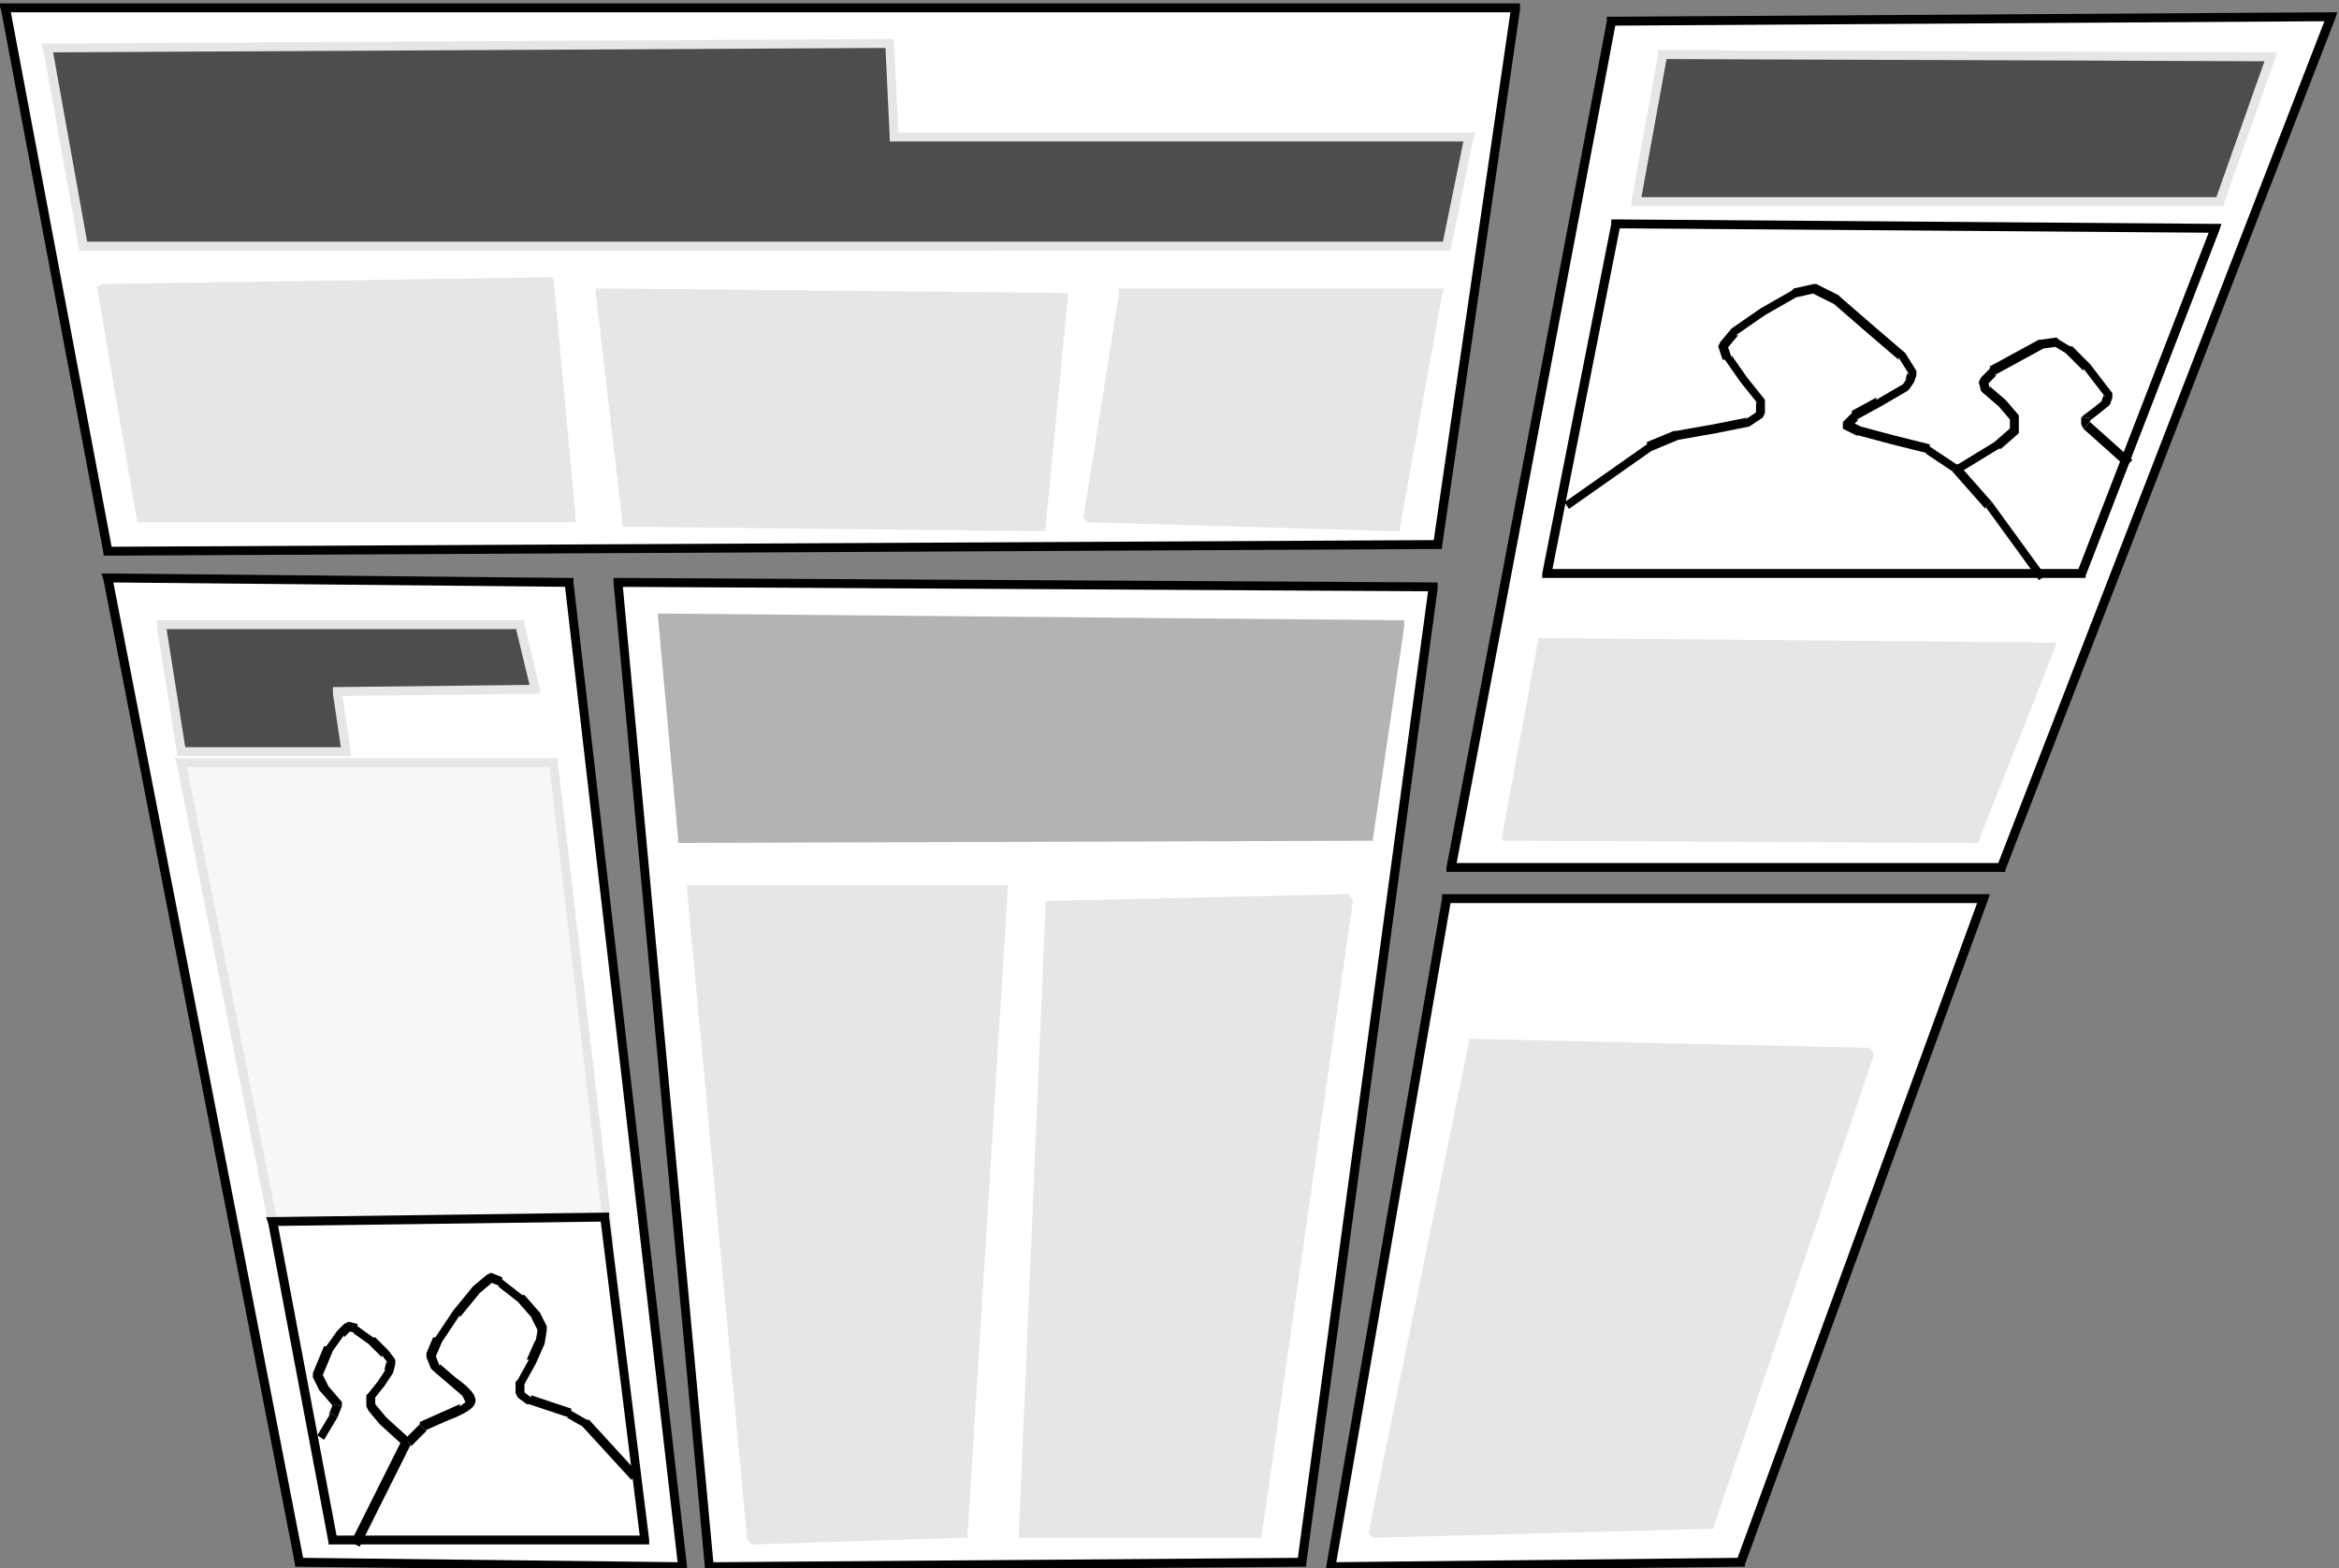 <?xml version="1.0" encoding="UTF-8" standalone="no"?>
<!-- Created with Inkscape (http://www.inkscape.org/) -->

<svg
   xmlns:dc="http://purl.org/dc/elements/1.1/"
   xmlns:cc="http://creativecommons.org/ns#"
   xmlns:rdf="http://www.w3.org/1999/02/22-rdf-syntax-ns#"
   xmlns:svg="http://www.w3.org/2000/svg"
   xmlns="http://www.w3.org/2000/svg"
   xmlns:sodipodi="http://sodipodi.sourceforge.net/DTD/sodipodi-0.dtd"
   xmlns:inkscape="http://www.inkscape.org/namespaces/inkscape"
   version="1.1"
   id="svg2"
   xml:space="preserve"
   width="168"
   height="112.64"
   viewBox="0 0 168 112.64"
   sodipodi:docname="fig10.svg"
   inkscape:version="0.92.3 (2405546, 2018-03-11)"><rect x="0" y="0" width="168" height="112.64" fill="#808080" stroke="none"/><defs
     id="defs6"><clipPath
       clipPathUnits="userSpaceOnUse"
       id="clipPath18"><path
         d="M 237.4,734 H 374.68 V 638 H 237.4 Z"
         id="path16"
         inkscape:connector-curvature="0"
         style="clip-rule:evenodd" /></clipPath><clipPath
       clipPathUnits="userSpaceOnUse"
       id="clipPath24"><path
         d="m 79.24,746 h 453.6 V 45.92 H 79.24 Z"
         id="path22"
         inkscape:connector-curvature="0"
         style="clip-rule:evenodd" /></clipPath><clipPath
       clipPathUnits="userSpaceOnUse"
       id="clipPath30"><path
         d="M 0,792.06 H 612 V 0.06 H 0 Z"
         id="path28"
         inkscape:connector-curvature="0" /></clipPath></defs><sodipodi:namedview
     pagecolor="#ffffff"
     bordercolor="#666666"
     borderopacity="1"
     objecttolerance="10"
     gridtolerance="10"
     guidetolerance="10"
     inkscape:pageopacity="0"
     inkscape:pageshadow="2"
     inkscape:window-width="640"
     inkscape:window-height="480"
     id="namedview4"
     showgrid="false"
     fit-margin-top="0"
     fit-margin-left="0"
     fit-margin-right="0"
     fit-margin-bottom="0"
     inkscape:zoom="0.22348485"
     inkscape:cx="83.279998"
     inkscape:cy="-330.34665"
     inkscape:window-x="0"
     inkscape:window-y="0"
     inkscape:window-maximized="0"
     inkscape:current-layer="g10" /><g
     id="g10"
     inkscape:groupmode="layer"
     inkscape:label="fig10"
     transform="matrix(1.333,0,0,-1.333,-324.053,970.987)"><g
       id="g12"><g
         id="g14"
         clip-path="url(#clipPath18)"><g
           id="g20"
           clip-path="url(#clipPath24)"><g
             id="g26"
             clip-path="url(#clipPath30)"><g
               id="g32"
               transform="translate(276.4,697.04)"><path
                 d="m 0,0 4.92,-53.04 31.92,0.24 7.08,52.56"
                 style="fill:#ffffff;fill-opacity:1;fill-rule:evenodd;stroke:none"
                 id="path34"
                 inkscape:connector-curvature="0" /></g><g
               id="g36"
               transform="translate(276.64,697.04)"><path
                 d="m 0,0 4.92,-53.04 -0.24,-0.24 v 0.48 l 31.92,0.24 0.24,-0.36 -0.48,0.12 7.08,52.56 0.24,0.24 h 0.24 v -0.36 l -7.08,-52.56 v -0.12 H 36.6 L 4.68,-53.28 H 4.44 v 0.24 L -0.48,0"
                 style="fill:#000000;fill-opacity:1;fill-rule:nonzero;stroke:none"
                 id="path38"
                 inkscape:connector-curvature="0" /></g><g
               id="g40"
               transform="translate(320.32,696.56)"><path
                 d="m 0,0 -43.92,0.24 -0.24,0.24 v 0.24 h 0.24 L 0,0.48"
                 style="fill:#000000;fill-opacity:1;fill-rule:nonzero;stroke:none"
                 id="path42"
                 inkscape:connector-curvature="0" /></g><g
               id="g44"
               transform="translate(314.8,644)"><path
                 d="M 0,0 6.24,36 H 35.16 L 22.08,0.24"
                 style="fill:#ffffff;fill-opacity:1;fill-rule:evenodd;stroke:none"
                 id="path46"
                 inkscape:connector-curvature="0" /></g><g
               id="g48"
               transform="translate(314.56,644)"><path
                 d="m 0,0 6.24,36 v 0.24 H 35.76 L 35.64,35.88 22.56,0.12 V 0 H 22.32 L 22.08,0.24 35.16,36 35.64,35.88 35.4,35.76 H 6.48 v 0.48 l 0.24,-0.36 -6.24,-36"
                 style="fill:#000000;fill-opacity:1;fill-rule:nonzero;stroke:none"
                 id="path50"
                 inkscape:connector-curvature="0" /></g><g
               id="g52"
               transform="translate(336.88,644)"><path
                 d="m 0,0 -22.08,-0.24 h -0.24 V 0 L -22.08,0.24 0,0.48"
                 style="fill:#000000;fill-opacity:1;fill-rule:nonzero;stroke:none"
                 id="path54"
                 inkscape:connector-curvature="0" /></g><g
               id="g56"
               transform="translate(279.88,644)"><path
                 d="M 0,0 -20.64,0.24 -30.96,53.28 -6.12,53.04"
                 style="fill:#ffffff;fill-opacity:1;fill-rule:evenodd;stroke:none"
                 id="path58"
                 inkscape:connector-curvature="0" /></g><g
               id="g60"
               transform="translate(279.88,643.76)"><path
                 d="m 0,0 -20.64,0.24 h -0.24 v 0.12 l -10.32,53.04 -0.12,0.36 h 0.36 l 24.84,-0.24 h 0.24 v -0.24 l -0.24,-0.24 -24.84,0.24 v 0.48 L -30.72,53.52 -20.4,0.48 -20.88,0.36 -20.64,0.72 0,0.48"
                 style="fill:#000000;fill-opacity:1;fill-rule:nonzero;stroke:none"
                 id="path62"
                 inkscape:connector-curvature="0" /></g><g
               id="g64"
               transform="translate(274,697.04)"><path
                 d="m 0,0 6.12,-53.04 v -0.24 H 5.88 L 5.64,-53.04 -0.48,0"
                 style="fill:#000000;fill-opacity:1;fill-rule:nonzero;stroke:none"
                 id="path66"
                 inkscape:connector-curvature="0" /></g><g
               id="g68"
               transform="translate(248.92,698.72)"><path
                 d="M 0,0 -5.52,29.28 H 75.84 L 71.64,0.36"
                 style="fill:#ffffff;fill-opacity:1;fill-rule:evenodd;stroke:none"
                 id="path70"
                 inkscape:connector-curvature="0" /></g><g
               id="g72"
               transform="translate(248.68,698.6)"><path
                 d="m 0,0 -5.52,29.28 -0.12,0.36 H 76.32 V 29.28 L 72.12,0.36 V 0.24 h -0.24 l -0.24,0.24 4.2,28.92 0.48,-0.12 -0.24,-0.12 H -5.28 v 0.48 L -5.04,29.4 0.48,0.12"
                 style="fill:#000000;fill-opacity:1;fill-rule:nonzero;stroke:none"
                 id="path74"
                 inkscape:connector-curvature="0" /></g><g
               id="g76"
               transform="translate(320.56,698.84)"><path
                 d="m 0,0 -71.64,-0.36 h -0.24 v 0.12 L -71.64,0.12 0,0.48"
                 style="fill:#000000;fill-opacity:1;fill-rule:nonzero;stroke:none"
                 id="path78"
                 inkscape:connector-curvature="0" /></g><g
               id="g80"
               transform="translate(329.92,727.28)"><path
                 d="M 0,0 -8.64,-45.6 H 21 L 38.76,0.24"
                 style="fill:#ffffff;fill-opacity:1;fill-rule:evenodd;stroke:none"
                 id="path82"
                 inkscape:connector-curvature="0" /></g><g
               id="g84"
               transform="translate(330.16,727.16)"><path
                 d="m 0,0 -8.64,-45.6 -0.24,-0.12 v 0.48 H 20.76 L 21,-45.6 20.52,-45.48 38.28,0.36 38.52,0.6 h 0.36 L 38.76,0.24 21,-45.6 v -0.12 H -9.12 v 0.24 l 8.64,45.6"
                 style="fill:#000000;fill-opacity:1;fill-rule:nonzero;stroke:none"
                 id="path86"
                 inkscape:connector-curvature="0" /></g><g
               id="g88"
               transform="translate(368.68,727.28)"><path
                 d="M 0,0 -38.76,-0.24 -39,0 v 0.24 h 0.24 L 0,0.48"
                 style="fill:#000000;fill-opacity:1;fill-rule:nonzero;stroke:none"
                 id="path90"
                 inkscape:connector-curvature="0" /></g><g
               id="g92"
               transform="translate(278.8,695.12)"><path
                 d="m 0,0 1.08,-11.88 36.96,0.12 1.68,11.4"
                 style="fill:#b3b3b3;fill-opacity:1;fill-rule:evenodd;stroke:none"
                 id="path94"
                 inkscape:connector-curvature="0" /></g><g
               id="g96"
               transform="translate(279.04,695.12)"><path
                 d="m 0,0 1.08,-11.88 -0.24,-0.24 v 0.48 l 36.96,0.12 0.24,-0.36 -0.48,0.12 1.68,11.4 0.24,0.24 h 0.24 v -0.36 l -1.68,-11.4 V -12 H 37.8 L 0.84,-12.12 H 0.6 v 0.24 L -0.48,0"
                 style="fill:#b3b3b3;fill-opacity:1;fill-rule:nonzero;stroke:none"
                 id="path98"
                 inkscape:connector-curvature="0" /></g><g
               id="g100"
               transform="translate(318.52,694.52)"><path
                 d="m 0,0 -39.72,0.36 -0.24,0.24 v 0.24 h 0.24 L 0,0.48"
                 style="fill:#b3b3b3;fill-opacity:1;fill-rule:nonzero;stroke:none"
                 id="path102"
                 inkscape:connector-curvature="0" /></g><g
               id="g104"
               transform="translate(280.36,680.48)"><path
                 d="m 0,0 3.24,-35.04 11.4,0.36 L 16.8,0"
                 style="fill:#e6e6e6;fill-opacity:1;fill-rule:evenodd;stroke:none"
                 id="path106"
                 inkscape:connector-curvature="0" /></g><g
               id="g108"
               transform="translate(280.6,680.48)"><path
                 d="M 0,0 3.24,-35.04 3,-35.28 v 0.48 l 11.4,0.36 0.24,-0.24 H 14.16 L 16.32,0 16.56,0.24 H 16.8 V 0 l -2.16,-34.68 v -0.24 H 14.4 L 3,-35.28 2.76,-35.04 -0.48,0"
                 style="fill:#e6e6e6;fill-opacity:1;fill-rule:nonzero;stroke:none"
                 id="path110"
                 inkscape:connector-curvature="0" /></g><g
               id="g112"
               transform="translate(297.16,680.24)"><path
                 d="m 0,0 h -16.8 l -0.24,0.24 V 0.48 H 0"
                 style="fill:#e6e6e6;fill-opacity:1;fill-rule:nonzero;stroke:none"
                 id="path114"
                 inkscape:connector-curvature="0" /></g><g
               id="g116"
               transform="translate(299.68,679.64)"><path
                 d="m 0,0 -1.44,-33.84 h 12.6 l 4.92,34.2"
                 style="fill:#e6e6e6;fill-opacity:1;fill-rule:evenodd;stroke:none"
                 id="path118"
                 inkscape:connector-curvature="0" /></g><g
               id="g120"
               transform="translate(299.92,679.64)"><path
                 d="m 0,0 -1.44,-33.84 -0.24,-0.24 v 0.48 h 12.6 l 0.24,-0.36 -0.48,0.12 4.92,34.2 0.24,0.24 0.24,-0.36 -4.92,-34.2 v -0.12 H -1.92 v 0.24 L -0.48,0"
                 style="fill:#e6e6e6;fill-opacity:1;fill-rule:nonzero;stroke:none"
                 id="path122"
                 inkscape:connector-curvature="0" /></g><g
               id="g124"
               transform="translate(315.76,679.76)"><path
                 d="m 0,0 -16.08,-0.36 -0.24,0.24 v 0.24 h 0.24 L 0,0.48"
                 style="fill:#e6e6e6;fill-opacity:1;fill-rule:nonzero;stroke:none"
                 id="path126"
                 inkscape:connector-curvature="0" /></g><g
               id="g128"
               transform="translate(245.68,725.84)"><path
                 d="m 0,0 1.92,-10.68 h 73.44 l 1.2,5.88 H 45.6 l -0.24,5.04"
                 style="fill:#4d4d4d;fill-opacity:1;fill-rule:evenodd;stroke:none"
                 id="path130"
                 inkscape:connector-curvature="0" /></g><g
               id="g132"
               transform="translate(245.92,725.84)"><path
                 d="m 0,0 1.92,-10.68 -0.24,-0.24 v 0.48 h 73.44 l 0.24,-0.36 -0.48,0.12 1.2,5.88 0.24,0.24 v -0.48 h -31.2 v 0.24 l -0.24,5.04 0.24,0.24 h 0.24 V 0.24 L 45.6,-4.8 h -0.48 l 0.24,0.24 h 31.32 l -0.12,-0.36 -1.2,-5.88 v -0.12 H 1.44 v 0.12 l -1.92,10.68"
                 style="fill:#e6e6e6;fill-opacity:1;fill-rule:nonzero;stroke:none"
                 id="path134"
                 inkscape:connector-curvature="0" /></g><g
               id="g136"
               transform="translate(291.04,725.84)"><path
                 d="m 0,0 -45.36,-0.24 -0.24,0.12 -0.12,0.36 h 0.36 L 0,0.48"
                 style="fill:#e6e6e6;fill-opacity:1;fill-rule:nonzero;stroke:none"
                 id="path138"
                 inkscape:connector-curvature="0" /></g><g
               id="g140"
               transform="translate(248.56,713.12)"><path
                 d="M 0,0 2.16,-12.6 H 25.32 L 24.12,0.36"
                 style="fill:#e6e6e6;fill-opacity:1;fill-rule:evenodd;stroke:none"
                 id="path142"
                 inkscape:connector-curvature="0" /></g><g
               id="g144"
               transform="translate(248.8,713.12)"><path
                 d="M 0,0 2.16,-12.6 1.92,-12.84 H 1.68 v 0.12 l -2.16,12.6"
                 style="fill:#e6e6e6;fill-opacity:1;fill-rule:nonzero;stroke:none"
                 id="path146"
                 inkscape:connector-curvature="0" /></g><g
               id="g148"
               transform="translate(250.72,700.76)"><path
                 d="M 0,0 H 23.16 L 23.4,-0.24 V -0.48 H 0"
                 style="fill:#e6e6e6;fill-opacity:1;fill-rule:nonzero;stroke:none"
                 id="path150"
                 inkscape:connector-curvature="0" /></g><g
               id="g152"
               transform="translate(273.64,700.52)"><path
                 d="m 0,0 h 0.48 l -1.2,12.96 H -1.2"
                 style="fill:#e6e6e6;fill-opacity:1;fill-rule:nonzero;stroke:none"
                 id="path154"
                 inkscape:connector-curvature="0" /></g><g
               id="g156"
               transform="translate(275.44,712.64)"><path
                 d="m 0,0 1.44,-12.36 22.32,-0.24 1.2,12.36"
                 style="fill:#e6e6e6;fill-opacity:1;fill-rule:evenodd;stroke:none"
                 id="path158"
                 inkscape:connector-curvature="0" /></g><g
               id="g160"
               transform="translate(275.68,712.64)"><path
                 d="M 0,0 1.44,-12.36 1.2,-12.6 v 0.48 l 22.32,-0.24 0.24,-0.24 h -0.48 l 1.2,12.36 0.24,0.24 h 0.24 v -0.24 l -1.2,-12.36 v -0.24 H 23.52 L 1.2,-12.6 H 0.96 v 0.24 L -0.48,0"
                 style="fill:#e6e6e6;fill-opacity:1;fill-rule:nonzero;stroke:none"
                 id="path162"
                 inkscape:connector-curvature="0" /></g><g
               id="g164"
               transform="translate(300.4,712.16)"><path
                 d="m 0,0 -24.96,0.24 -0.24,0.24 v 0.24 h 0.24 L 0,0.48"
                 style="fill:#e6e6e6;fill-opacity:1;fill-rule:nonzero;stroke:none"
                 id="path166"
                 inkscape:connector-curvature="0" /></g><g
               id="g168"
               transform="translate(303.64,712.64)"><path
                 d="M 0,0 -1.92,-12.12 14.64,-12.6 16.92,0"
                 style="fill:#e6e6e6;fill-opacity:1;fill-rule:evenodd;stroke:none"
                 id="path170"
                 inkscape:connector-curvature="0" /></g><g
               id="g172"
               transform="translate(303.88,712.52)"><path
                 d="m 0,0 -1.92,-12.12 -0.24,-0.12 v 0.48 l 16.56,-0.48 0.24,-0.36 -0.48,0.12 2.28,12.6 0.24,0.24 h 0.36 L 16.92,0 14.64,-12.6 v -0.12 H 14.4 L -2.16,-12.24 -2.4,-12 -0.48,0.12"
                 style="fill:#e6e6e6;fill-opacity:1;fill-rule:nonzero;stroke:none"
                 id="path174"
                 inkscape:connector-curvature="0" /></g><g
               id="g176"
               transform="translate(320.56,712.4)"><path
                 d="m 0,0 h -16.92 l -0.24,0.24 V 0.48 H 0"
                 style="fill:#e6e6e6;fill-opacity:1;fill-rule:nonzero;stroke:none"
                 id="path178"
                 inkscape:connector-curvature="0" /></g><g
               id="g180"
               transform="translate(252.88,687.32)"><path
                 d="m 0,0 5.16,-25.92 17.88,0.24 -3,25.68"
                 style="fill:#f7f7f7;fill-opacity:1;fill-rule:evenodd;stroke:none"
                 id="path182"
                 inkscape:connector-curvature="0" /></g><g
               id="g184"
               transform="translate(253.12,687.32)"><path
                 d="m 0,0 5.16,-25.92 -0.24,-0.24 v 0.48 l 17.88,0.24 0.24,-0.24 H 22.56 L 19.56,0 19.8,0.24 h 0.24 V 0 l 3,-25.68 v -0.24 H 22.8 L 4.92,-26.16 H 4.68 v 0.12 l -5.16,25.92"
                 style="fill:#e6e6e6;fill-opacity:1;fill-rule:nonzero;stroke:none"
                 id="path186"
                 inkscape:connector-curvature="0" /></g><g
               id="g188"
               transform="translate(272.92,687.08)"><path
                 d="m 0,0 h -20.04 l -0.24,0.12 -0.12,0.36 H 0"
                 style="fill:#e6e6e6;fill-opacity:1;fill-rule:nonzero;stroke:none"
                 id="path190"
                 inkscape:connector-curvature="0" /></g><g
               id="g192"
               transform="translate(251.8,694.76)"><path
                 d="M 0,0 H 19.32 L 20.16,-3.48 9.48,-3.6 9.96,-6.84 H 1.08"
                 style="fill:#4d4d4d;fill-opacity:1;fill-rule:evenodd;stroke:none"
                 id="path194"
                 inkscape:connector-curvature="0" /></g><g
               id="g196"
               transform="translate(251.8,695)"><path
                 d="M 0,0 H 19.56 V -0.24 L 20.4,-3.72 V -3.96 H 20.16 L 9.48,-4.08 9.24,-3.96 9.72,-3.84 10.2,-7.08 V -7.32 H 0.84 v 0.12 l 0.24,0.36 H 9.96 V -7.32 L 9.72,-7.2 9.24,-3.96 v 0.36 h 0.24 l 10.68,0.12 v -0.48 l -0.24,0.12 -0.84,3.48 0.48,0.12 -0.24,-0.24 H 0"
                 style="fill:#e6e6e6;fill-opacity:1;fill-rule:nonzero;stroke:none"
                 id="path198"
                 inkscape:connector-curvature="0" /></g><g
               id="g200"
               transform="translate(252.64,687.8)"><path
                 d="M 0,0 -1.08,6.84 V 7.2 h 0.24 L -0.6,6.96 0.48,0.12"
                 style="fill:#e6e6e6;fill-opacity:1;fill-rule:nonzero;stroke:none"
                 id="path202"
                 inkscape:connector-curvature="0" /></g><g
               id="g204"
               transform="translate(322.48,672.2)"><path
                 d="m 0,0 -5.4,-26.4 18.12,0.48 8.64,25.44"
                 style="fill:#e6e6e6;fill-opacity:1;fill-rule:evenodd;stroke:none"
                 id="path206"
                 inkscape:connector-curvature="0" /></g><g
               id="g208"
               transform="translate(322.72,672.08)"><path
                 d="m 0,0 -5.4,-26.4 -0.24,-0.12 v 0.48 l 18.12,0.48 0.24,-0.36 -0.48,0.12 8.64,25.44 0.24,0.24 0.24,-0.36 -8.64,-25.44 v -0.12 h -0.24 l -18.12,-0.48 -0.24,0.24 5.4,26.4"
                 style="fill:#e6e6e6;fill-opacity:1;fill-rule:nonzero;stroke:none"
                 id="path210"
                 inkscape:connector-curvature="0" /></g><g
               id="g212"
               transform="translate(343.84,671.48)"><path
                 d="m 0,0 -21.36,0.48 -0.24,0.24 v 0.24 h 0.24 L 0,0.48"
                 style="fill:#e6e6e6;fill-opacity:1;fill-rule:nonzero;stroke:none"
                 id="path214"
                 inkscape:connector-curvature="0" /></g><g
               id="g216"
               transform="translate(330.16,716.36)"><path
                 d="m 0,0 -3.72,-18.84 h 28.8 l 7.2,18.6"
                 style="fill:#ffffff;fill-opacity:1;fill-rule:evenodd;stroke:none"
                 id="path218"
                 inkscape:connector-curvature="0" /></g><g
               id="g220"
               transform="translate(330.4,716.24)"><path
                 d="m 0,0 -3.72,-18.84 -0.24,-0.12 v 0.48 h 28.8 l 0.24,-0.36 -0.48,0.12 7.2,18.6 0.24,0.24 h 0.36 l -0.12,-0.36 -7.2,-18.6 v -0.12 H -4.2 v 0.24 l 3.72,18.84"
                 style="fill:#000000;fill-opacity:1;fill-rule:nonzero;stroke:none"
                 id="path222"
                 inkscape:connector-curvature="0" /></g><g
               id="g224"
               transform="translate(362.44,715.88)"><path
                 d="m 0,0 -32.28,0.24 -0.24,0.24 v 0.24 h 0.24 L 0,0.48"
                 style="fill:#000000;fill-opacity:1;fill-rule:nonzero;stroke:none"
                 id="path226"
                 inkscape:connector-curvature="0" /></g><g
               id="g228"
               transform="translate(327.4,701.36)"><path
                 d="m 0,0 4.44,3.12 v 0.12 l 1.44,0.6 H 6 L 8.04,4.2 9.84,4.56 9.72,4.44 10.44,4.92 10.32,4.8 V 5.4 L 10.44,5.28 9.48,6.48 8.64,7.68 H 8.52 L 8.28,8.4 8.4,8.64 9,9.36 l 1.56,1.08 1.68,0.96 0.12,0.12 1.08,0.24 h 0.12 l 1.2,-0.6 0.12,-0.12 1.8,-1.56 1.68,-1.44 0.6,-0.96 V 6.84 L 18.84,6.48 18.6,6.12 18.48,6 17.04,5.16 15.72,4.44 h 0.12 L 15.36,3.96 15.24,4.44 15.96,4.08 17.76,3.6 19.68,3.12 V 3 l 1.44,-0.96 h 0.12 L 20.88,1.68 19.44,2.64 h 0.12 L 17.64,3.12 15.84,3.6 H 15.72 L 15,3.96 V 4.32 L 15.48,4.8 V 4.92 L 16.8,5.64 V 5.52 L 18.24,6.36 18.48,6.72 18.36,6.6 18.48,6.96 18.6,6.84 18,7.8 V 7.68 l -1.68,1.44 -1.8,1.56 -1.2,0.6 h 0.24 L 12.48,11.04 10.8,10.08 9.24,9 H 9.36 L 8.76,8.28 V 8.52 L 9,7.8 V 7.92 L 9.84,6.72 10.8,5.52 V 4.8 L 10.68,4.56 9.96,4.08 8.16,3.72 6.12,3.36 4.68,2.76 0.24,-0.36"
                 style="fill:#000000;fill-opacity:1;fill-rule:nonzero;stroke:none"
                 id="path230"
                 inkscape:connector-curvature="0" /></g><g
               id="g232"
               transform="translate(348.64,703.4)"><path
                 d="M 0,0 1.8,-2.04 1.44,-2.28 V -2.4 l -1.8,2.04"
                 style="fill:#000000;fill-opacity:1;fill-rule:nonzero;stroke:none"
                 id="path234"
                 inkscape:connector-curvature="0" /></g><g
               id="g236"
               transform="translate(350.44,701.36)"><path
                 d="M 0,0 -0.36,-0.24 2.52,-4.2 2.88,-3.96"
                 style="fill:#000000;fill-opacity:1;fill-rule:nonzero;stroke:none"
                 id="path238"
                 inkscape:connector-curvature="0" /></g><g
               id="g240"
               transform="translate(348.4,703.28)"><path
                 d="M 0,0 2.16,1.32 3.12,2.16 3,2.04 v 0.6 L 3.12,2.4 2.4,3.24 1.56,3.96 1.44,4.08 1.32,4.56 1.44,4.8 1.92,5.28 V 5.4 L 4.56,6.84 H 4.68 L 5.52,6.96 5.64,6.84 6.24,6.48 H 6.36 L 7.32,5.52 8.52,3.96 V 3.72 L 8.4,3.36 8.28,3.24 7.68,2.76 7.2,2.4 7.32,2.64 H 6.84 L 6.96,2.76 7.44,3.12 8.04,3.6 7.92,3.48 8.04,3.84 8.16,3.72 6.96,5.28 V 5.16 L 6,6.12 5.4,6.48 H 5.64 L 4.8,6.36 2.16,4.92 H 2.28 L 1.8,4.44 V 4.68 L 1.92,4.2 V 4.32 L 2.76,3.6 3.48,2.76 V 1.8 L 2.52,0.96 H 2.4 L 0.24,-0.36"
                 style="fill:#000000;fill-opacity:1;fill-rule:nonzero;stroke:none"
                 id="path242"
                 inkscape:connector-curvature="0" /></g><g
               id="g244"
               transform="translate(355.72,705.92)"><path
                 d="m 0,0 v -0.36 0.12 L -0.36,-0.6 -0.48,-0.36 V 0"
                 style="fill:#000000;fill-opacity:1;fill-rule:nonzero;stroke:none"
                 id="path246"
                 inkscape:connector-curvature="0" /></g><g
               id="g248"
               transform="translate(355.72,705.68)"><path
                 d="M 0,0 -0.36,-0.36 1.92,-2.4 2.28,-2.04"
                 style="fill:#000000;fill-opacity:1;fill-rule:nonzero;stroke:none"
                 id="path250"
                 inkscape:connector-curvature="0" /></g><g
               id="g252"
               transform="translate(326.2,693.8)"><path
                 d="m 0,0 -1.92,-10.44 25.2,-0.12 4.08,10.32"
                 style="fill:#e6e6e6;fill-opacity:1;fill-rule:evenodd;stroke:none"
                 id="path254"
                 inkscape:connector-curvature="0" /></g><g
               id="g256"
               transform="translate(326.44,693.68)"><path
                 d="m 0,0 -1.92,-10.44 -0.24,-0.12 v 0.48 l 25.2,-0.12 0.24,-0.36 -0.48,0.12 4.08,10.32 0.24,0.24 h 0.36 l -0.12,-0.36 -4.08,-10.32 v -0.12 h -0.24 l -25.2,0.12 H -2.4 v 0.24 l 1.92,10.44"
                 style="fill:#e6e6e6;fill-opacity:1;fill-rule:nonzero;stroke:none"
                 id="path258"
                 inkscape:connector-curvature="0" /></g><g
               id="g260"
               transform="translate(353.56,693.32)"><path
                 d="m 0,0 -27.36,0.24 -0.24,0.24 v 0.24 h 0.24 L 0,0.48"
                 style="fill:#e6e6e6;fill-opacity:1;fill-rule:nonzero;stroke:none"
                 id="path262"
                 inkscape:connector-curvature="0" /></g><g
               id="g264"
               transform="translate(332.68,725.48)"><path
                 d="M 0,0 -1.44,-7.92 H 30 l 2.76,7.8"
                 style="fill:#4d4d4d;fill-opacity:1;fill-rule:evenodd;stroke:none"
                 id="path266"
                 inkscape:connector-curvature="0" /></g><g
               id="g268"
               transform="translate(332.92,725.36)"><path
                 d="m 0,0 -1.44,-7.92 -0.24,-0.12 v 0.48 H 29.76 L 30,-7.92 29.52,-7.8 32.28,0 32.52,0.24 h 0.36 L 32.76,-0.12 30,-7.92 V -8.04 H -1.92 v 0.24 l 1.44,7.92"
                 style="fill:#e6e6e6;fill-opacity:1;fill-rule:nonzero;stroke:none"
                 id="path270"
                 inkscape:connector-curvature="0" /></g><g
               id="g272"
               transform="translate(365.44,725.12)"><path
                 d="M 0,0 -32.76,0.12 -33,0.36 V 0.6 h 0.24 L 0,0.48"
                 style="fill:#e6e6e6;fill-opacity:1;fill-rule:nonzero;stroke:none"
                 id="path274"
                 inkscape:connector-curvature="0" /></g><g
               id="g276"
               transform="translate(275.68,662.84)"><path
                 d="m 0,0 2.16,-17.4 h -16.8 l -3.24,17.16"
                 style="fill:#ffffff;fill-opacity:1;fill-rule:evenodd;stroke:none"
                 id="path278"
                 inkscape:connector-curvature="0" /></g><g
               id="g280"
               transform="translate(275.92,662.84)"><path
                 d="m 0,0 2.16,-17.4 v -0.24 h -17.28 v 0.12 L -18.36,-0.36 -18.48,0 h 0.36 l 0.24,-0.24 3.24,-17.16 -0.48,-0.12 0.24,0.36 h 16.8 v -0.48 L 1.68,-17.4 -0.48,0"
                 style="fill:#000000;fill-opacity:1;fill-rule:nonzero;stroke:none"
                 id="path282"
                 inkscape:connector-curvature="0" /></g><g
               id="g284"
               transform="translate(257.8,662.84)"><path
                 d="m 0,0 17.88,0.24 h 0.24 L 18.12,0 17.88,-0.24 0,-0.48"
                 style="fill:#000000;fill-opacity:1;fill-rule:nonzero;stroke:none"
                 id="path286"
                 inkscape:connector-curvature="0" /></g><g
               id="g288"
               transform="translate(277.12,648.68)"><path
                 d="m 0,0 -2.64,2.88 -0.84,0.48 h 0.12 l -2.16,0.72 h -0.12 l -0.48,0.36 -0.12,0.24 v 0.6 l 0.12,0.12 0.6,1.08 h -0.12 l 0.48,1.08 V 7.44 l 0.12,0.72 V 8.04 L -5.4,8.76 -5.28,8.64 -6.12,9.6 -7.2,10.44 h 0.12 l -0.6,0.24 h 0.24 L -8.16,10.08 -9.24,8.76 V 8.88 L -10.2,7.44 -10.56,6.6 v 0.12 l 0.24,-0.6 v 0.12 l 0.84,-0.72 c 1.867,-1.326 1.09,-1.724 -0.6,-2.4 l -1.08,-0.48 h 0.12 L -11.4,3 v 0.12 l 2.16,0.96 V 3.96 L -8.76,4.32 -8.88,4.08 -9.12,4.56 -9,4.44 -10.68,5.88 -10.8,6 -11.04,6.6 v 0.24 l 0.36,0.84 h 0.12 l 0.96,1.44 1.08,1.32 0.72,0.6 0.24,0.12 0.6,-0.24 V 10.8 l 1.08,-0.84 h 0.12 L -4.92,9 -4.56,8.28 V 8.04 L -4.68,7.32 -5.16,6.24 -5.76,5.16 V 5.28 4.68 L -5.88,4.8 -5.4,4.44 V 4.56 L -3.24,3.84 V 3.72 L -2.4,3.24 h 0.12 L 0.36,0.36"
                 style="fill:#000000;fill-opacity:1;fill-rule:nonzero;stroke:none"
                 id="path290"
                 inkscape:connector-curvature="0" /></g><g
               id="g292"
               transform="translate(266.08,651.32)"><path
                 d="m 0,0 -0.84,-0.84 v 0.12 l -0.48,0.24 h 0.12 l 0.84,0.84"
                 style="fill:#000000;fill-opacity:1;fill-rule:nonzero;stroke:none"
                 id="path294"
                 inkscape:connector-curvature="0" /></g><g
               id="g296"
               transform="translate(265.24,650.6)"><path
                 d="m 0,0 -0.48,0.24 -2.76,-5.52 0.48,-0.24"
                 style="fill:#000000;fill-opacity:1;fill-rule:nonzero;stroke:none"
                 id="path298"
                 inkscape:connector-curvature="0" /></g><g
               id="g300"
               transform="translate(264.88,650.48)"><path
                 d="m 0,0 -1.32,1.2 -0.6,0.72 -0.12,0.24 v 0.6 l 0.12,0.12 0.48,0.6 0.48,0.72 -0.12,-0.12 0.12,0.48 0.12,-0.12 -0.36,0.48 V 4.8 l -0.72,0.72 -0.84,0.6 h 0.12 l -0.48,0.12 h 0.24 L -3.24,5.88 V 6 L -3.84,5.16 -4.44,3.72 V 3.96 L -4.08,3.24 -3.36,2.4 V 2.16 L -3.84,2.28 -3.72,2.04 -4.44,2.88 -4.56,3 -4.92,3.72 v 0.24 l 0.6,1.44 H -4.2 L -3.6,6.24 -3.24,6.6 -3,6.72 -2.52,6.6 V 6.48 l 0.84,-0.6 h 0.12 L -0.84,5.16 -0.48,4.68 V 4.44 L -0.6,3.96 -1.08,3.24 -1.56,2.64 v 0.12 -0.6 0.12 l 0.6,-0.72 1.32,-1.2"
                 style="fill:#000000;fill-opacity:1;fill-rule:nonzero;stroke:none"
                 id="path302"
                 inkscape:connector-curvature="0" /></g><g
               id="g304"
               transform="translate(261.52,652.64)"><path
                 d="m 0,0 -0.24,-0.6 -0.36,0.24 -0.12,-0.12 0.24,0.6"
                 style="fill:#000000;fill-opacity:1;fill-rule:nonzero;stroke:none"
                 id="path306"
                 inkscape:connector-curvature="0" /></g><g
               id="g308"
               transform="translate(261.28,652.04)"><path
                 d="m 0,0 -0.36,0.24 -0.72,-1.2 0.36,-0.24"
                 style="fill:#000000;fill-opacity:1;fill-rule:nonzero;stroke:none"
                 id="path310"
                 inkscape:connector-curvature="0" /></g></g></g></g></g></g></svg>